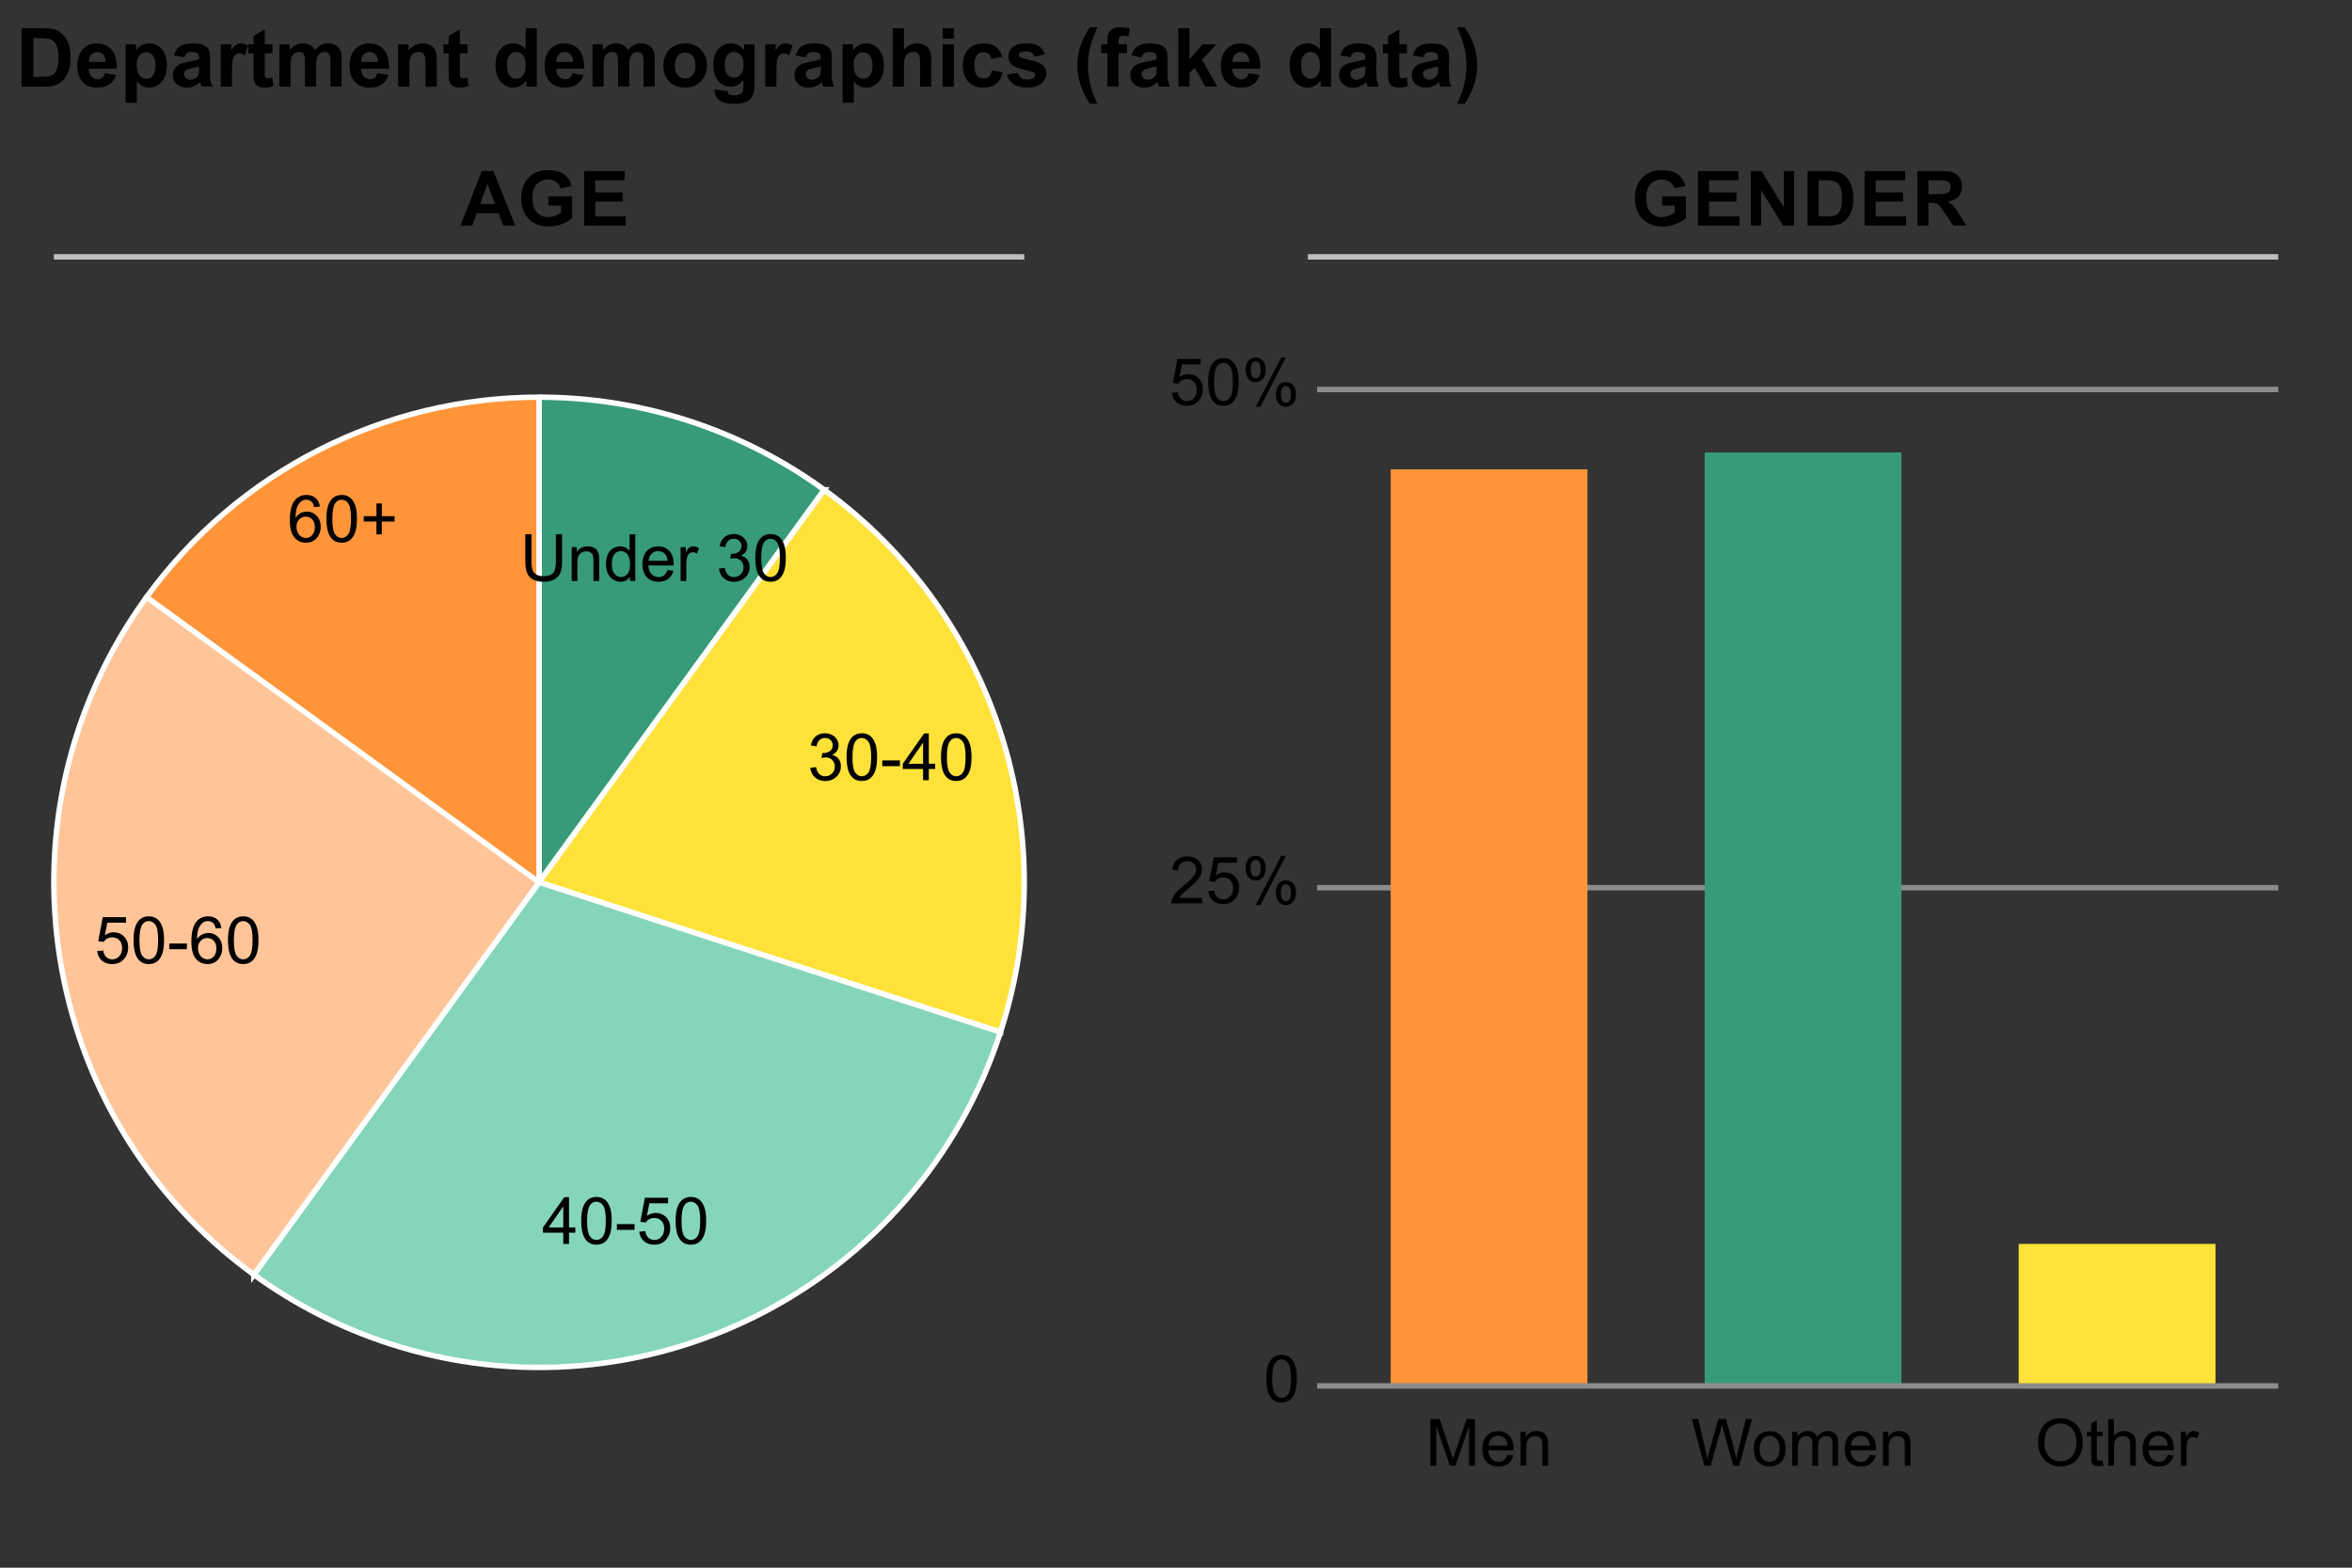 <?xml version="1.0" encoding="UTF-8"?>
<svg xmlns="http://www.w3.org/2000/svg" id="Layer_1" data-name="Layer 1" viewBox="0 0 432 288">
  <rect x="0" y="0" width="432" height="288" fill="#333333" stroke="none"/>
  <g>
    <path d="M3.958,5.188h3.962c.894,0,1.575.068,2.043.205.63.185,1.169.516,1.619.989s.791,1.054,1.025,1.739c.234.686.352,1.532.352,2.538,0,.884-.11,1.645-.33,2.285-.269.781-.652,1.413-1.15,1.897-.376.366-.884.652-1.523.857-.478.151-1.118.227-1.919.227H3.958V5.188ZM6.127,7.004v7.112h1.619c.606,0,1.042-.034,1.311-.102.352-.088.643-.237.875-.447s.421-.555.568-1.036c.146-.48.22-1.137.22-1.967s-.073-1.467-.22-1.911-.352-.791-.615-1.04-.598-.418-1.003-.506c-.303-.068-.896-.102-1.78-.102h-.974Z"></path>
    <path d="M19.288,13.449l2.051.345c-.264.752-.68,1.324-1.249,1.717-.569.394-1.28.59-2.135.59-1.353,0-2.353-.441-3.003-1.325-.513-.708-.769-1.602-.769-2.681,0-1.289.337-2.299,1.011-3.029.674-.73,1.526-1.095,2.556-1.095,1.157,0,2.07.383,2.739,1.147.669.765.989,1.935.96,3.512h-5.156c.015.61.181,1.086.498,1.425.317.34.713.509,1.187.509.322,0,.593-.088.813-.264s.386-.459.498-.85ZM19.405,11.369c-.015-.596-.169-1.048-.461-1.358-.293-.31-.649-.465-1.069-.465-.449,0-.82.163-1.113.49s-.437.771-.432,1.333h3.076Z"></path>
    <path d="M23.067,8.146h1.919v1.143c.249-.391.586-.708,1.011-.952s.896-.366,1.414-.366c.903,0,1.67.354,2.3,1.062s.945,1.694.945,2.959c0,1.299-.317,2.309-.952,3.028-.635.721-1.404,1.08-2.307,1.08-.43,0-.819-.085-1.168-.256-.35-.171-.717-.464-1.103-.879v3.918h-2.058v-10.737ZM25.104,11.904c0,.874.173,1.52.52,1.937.347.418.769.627,1.267.627.478,0,.876-.191,1.194-.575.317-.383.476-1.012.476-1.886,0-.815-.164-1.421-.491-1.816s-.732-.594-1.216-.594c-.503,0-.92.194-1.252.582-.332.389-.498.964-.498,1.726Z"></path>
    <path d="M33.827,10.52l-1.868-.337c.21-.752.571-1.309,1.084-1.67s1.274-.542,2.285-.542c.918,0,1.602.109,2.051.326.449.218.766.493.948.827.184.335.275.949.275,1.843l-.022,2.402c0,.684.033,1.188.099,1.512.066.325.19.673.37,1.044h-2.036c-.054-.137-.12-.339-.198-.607-.034-.122-.059-.203-.073-.242-.352.342-.728.599-1.128.769s-.828.256-1.282.256c-.801,0-1.432-.217-1.894-.651-.461-.435-.692-.984-.692-1.648,0-.44.105-.831.315-1.176.21-.344.504-.607.883-.791.378-.183.924-.343,1.637-.479.962-.181,1.628-.349,2-.505v-.205c0-.396-.098-.678-.293-.847-.195-.168-.564-.252-1.106-.252-.366,0-.652.072-.857.216-.205.144-.371.397-.498.758ZM36.581,12.19c-.264.088-.681.193-1.252.315s-.945.241-1.121.358c-.269.19-.403.433-.403.726,0,.288.107.537.322.747s.488.315.82.315c.371,0,.725-.122,1.062-.366.249-.185.413-.412.491-.681.054-.176.081-.511.081-1.004v-.41Z"></path>
    <path d="M42.601,15.925h-2.058v-7.778h1.912v1.106c.327-.522.621-.867.883-1.033.261-.166.558-.249.89-.249.469,0,.92.13,1.355.389l-.637,1.794c-.347-.225-.669-.337-.967-.337-.288,0-.532.08-.732.238-.2.159-.358.445-.473.86s-.172,1.284-.172,2.607v2.402Z"></path>
    <path d="M50.035,8.146v1.641h-1.406v3.135c0,.635.013,1.005.04,1.109.027.105.088.192.184.261.095.068.211.102.348.102.19,0,.466-.066.828-.198l.176,1.597c-.478.205-1.02.308-1.626.308-.371,0-.706-.062-1.003-.186-.298-.125-.517-.286-.655-.483-.14-.198-.236-.465-.29-.802-.044-.239-.066-.723-.066-1.45v-3.392h-.945v-1.641h.945v-1.545l2.065-1.201v2.746h1.406Z"></path>
    <path d="M51.31,8.146h1.897v1.062c.679-.825,1.487-1.238,2.424-1.238.498,0,.93.102,1.296.308s.666.516.901.931c.342-.415.71-.726,1.106-.931s.818-.308,1.267-.308c.571,0,1.055.116,1.45.348.396.232.691.573.886,1.022.142.332.212.869.212,1.611v4.973h-2.058v-4.445c0-.771-.071-1.27-.212-1.494-.19-.293-.483-.44-.879-.44-.288,0-.559.088-.813.264s-.437.434-.549.772c-.112.34-.169.875-.169,1.607v3.735h-2.058v-4.263c0-.757-.037-1.245-.11-1.465s-.187-.383-.34-.49c-.154-.107-.363-.161-.626-.161-.317,0-.603.085-.857.256s-.435.418-.546.74c-.109.322-.165.856-.165,1.603v3.779h-2.058v-7.778Z"></path>
    <path d="M69.305,13.449l2.051.345c-.264.752-.68,1.324-1.249,1.717-.569.394-1.28.59-2.135.59-1.353,0-2.353-.441-3.003-1.325-.513-.708-.769-1.602-.769-2.681,0-1.289.337-2.299,1.011-3.029.674-.73,1.526-1.095,2.556-1.095,1.157,0,2.07.383,2.739,1.147.669.765.989,1.935.96,3.512h-5.156c.015.61.181,1.086.498,1.425.317.34.713.509,1.187.509.322,0,.593-.088.813-.264s.386-.459.498-.85ZM69.422,11.369c-.015-.596-.169-1.048-.461-1.358-.293-.31-.649-.465-1.069-.465-.449,0-.82.163-1.113.49s-.437.771-.432,1.333h3.076Z"></path>
    <path d="M80.218,15.925h-2.058v-3.97c0-.84-.044-1.383-.132-1.63-.088-.246-.231-.438-.429-.574-.197-.137-.435-.205-.714-.205-.356,0-.676.098-.96.293s-.477.454-.583.776-.157.918-.157,1.787v3.522h-2.058v-7.778h1.912v1.143c.679-.879,1.533-1.318,2.563-1.318.454,0,.869.082,1.245.245.376.164.66.373.854.627.192.254.327.542.402.864s.114.783.114,1.384v4.834Z"></path>
    <path d="M85.873,8.146v1.641h-1.406v3.135c0,.635.013,1.005.04,1.109.027.105.088.192.184.261.095.068.211.102.348.102.19,0,.466-.066.828-.198l.176,1.597c-.478.205-1.02.308-1.626.308-.371,0-.706-.062-1.003-.186-.298-.125-.517-.286-.655-.483-.14-.198-.236-.465-.29-.802-.044-.239-.066-.723-.066-1.45v-3.392h-.945v-1.641h.945v-1.545l2.065-1.201v2.746h1.406Z"></path>
    <path d="M98.602,15.925h-1.912v-1.143c-.317.444-.692.775-1.124.992-.433.218-.868.326-1.308.326-.894,0-1.659-.359-2.296-1.08-.638-.72-.956-1.725-.956-3.014,0-1.318.31-2.32.93-3.007.62-.685,1.404-1.029,2.351-1.029.869,0,1.621.361,2.256,1.084v-3.867h2.058v10.737ZM93.109,11.867c0,.83.115,1.431.344,1.802.332.537.796.806,1.392.806.474,0,.876-.201,1.208-.605.332-.402.498-1.004.498-1.805,0-.894-.161-1.537-.483-1.931-.322-.393-.735-.589-1.238-.589-.488,0-.897.193-1.227.582-.33.388-.495.968-.495,1.739Z"></path>
    <path d="M105.135,13.449l2.051.345c-.264.752-.68,1.324-1.249,1.717-.569.394-1.28.59-2.135.59-1.353,0-2.353-.441-3.003-1.325-.513-.708-.769-1.602-.769-2.681,0-1.289.337-2.299,1.011-3.029.674-.73,1.526-1.095,2.556-1.095,1.157,0,2.07.383,2.739,1.147.669.765.989,1.935.96,3.512h-5.156c.015.61.181,1.086.498,1.425.317.34.713.509,1.187.509.322,0,.593-.088.813-.264s.386-.459.498-.85ZM105.252,11.369c-.015-.596-.169-1.048-.461-1.358-.293-.31-.649-.465-1.069-.465-.449,0-.82.163-1.113.49s-.437.771-.432,1.333h3.076Z"></path>
    <path d="M108.819,8.146h1.897v1.062c.679-.825,1.487-1.238,2.424-1.238.498,0,.93.102,1.296.308s.666.516.901.931c.342-.415.71-.726,1.106-.931s.818-.308,1.267-.308c.571,0,1.055.116,1.45.348.396.232.691.573.886,1.022.142.332.212.869.212,1.611v4.973h-2.058v-4.445c0-.771-.071-1.27-.212-1.494-.19-.293-.483-.44-.879-.44-.288,0-.559.088-.813.264s-.437.434-.549.772c-.112.34-.169.875-.169,1.607v3.735h-2.058v-4.263c0-.757-.037-1.245-.11-1.465s-.187-.383-.34-.49c-.154-.107-.363-.161-.626-.161-.317,0-.603.085-.857.256s-.435.418-.546.74c-.109.322-.165.856-.165,1.603v3.779h-2.058v-7.778Z"></path>
    <path d="M121.835,11.926c0-.684.169-1.345.505-1.984s.814-1.128,1.432-1.465c.617-.337,1.307-.506,2.069-.506,1.177,0,2.141.383,2.893,1.147.752.765,1.128,1.73,1.128,2.897,0,1.177-.38,2.152-1.139,2.926-.76.774-1.715,1.161-2.868,1.161-.713,0-1.393-.161-2.04-.483-.647-.322-1.139-.795-1.476-1.417-.337-.623-.505-1.381-.505-2.274ZM123.944,12.036c0,.771.183,1.362.549,1.772s.818.615,1.355.615.987-.205,1.352-.615c.363-.41.545-1.006.545-1.787,0-.762-.182-1.348-.545-1.758-.364-.41-.815-.615-1.352-.615s-.989.205-1.355.615-.549,1.001-.549,1.772Z"></path>
    <path d="M131.283,16.438l2.351.286c.039.273.129.461.271.564.195.146.503.22.923.22.537,0,.94-.08,1.208-.241.181-.107.317-.281.41-.52.064-.171.095-.485.095-.944v-1.136c-.615.84-1.392,1.26-2.329,1.26-1.045,0-1.873-.441-2.483-1.325-.478-.698-.718-1.567-.718-2.607,0-1.304.314-2.3.941-2.988.627-.689,1.407-1.033,2.34-1.033.962,0,1.755.423,2.38,1.268v-1.092h1.926v6.981c0,.918-.076,1.603-.227,2.058s-.364.81-.637,1.069-.639.462-1.095.608c-.457.146-1.034.22-1.732.22-1.318,0-2.253-.227-2.805-.678-.552-.452-.828-1.024-.828-1.718,0-.068.002-.151.007-.249ZM133.121,11.875c0,.825.16,1.43.479,1.812.32.384.714.575,1.183.575.503,0,.928-.196,1.274-.59.347-.393.52-.976.52-1.747,0-.806-.166-1.403-.498-1.794s-.752-.586-1.26-.586c-.493,0-.9.191-1.22.574-.32.384-.479.969-.479,1.755Z"></path>
    <path d="M142.606,15.925h-2.058v-7.778h1.912v1.106c.327-.522.621-.867.883-1.033.261-.166.558-.249.89-.249.469,0,.92.13,1.355.389l-.637,1.794c-.347-.225-.669-.337-.967-.337-.288,0-.532.08-.732.238-.2.159-.358.445-.473.86s-.172,1.284-.172,2.607v2.402Z"></path>
    <path d="M148.011,10.52l-1.868-.337c.21-.752.571-1.309,1.084-1.67s1.274-.542,2.285-.542c.918,0,1.602.109,2.051.326.449.218.766.493.948.827.184.335.275.949.275,1.843l-.022,2.402c0,.684.033,1.188.099,1.512.066.325.19.673.37,1.044h-2.036c-.054-.137-.12-.339-.198-.607-.034-.122-.059-.203-.073-.242-.352.342-.728.599-1.128.769s-.828.256-1.282.256c-.801,0-1.432-.217-1.894-.651-.461-.435-.692-.984-.692-1.648,0-.44.105-.831.315-1.176.21-.344.504-.607.883-.791.378-.183.924-.343,1.637-.479.962-.181,1.628-.349,2-.505v-.205c0-.396-.098-.678-.293-.847-.195-.168-.564-.252-1.106-.252-.366,0-.652.072-.857.216-.205.144-.371.397-.498.758ZM150.765,12.19c-.264.088-.681.193-1.252.315s-.945.241-1.121.358c-.269.19-.403.433-.403.726,0,.288.107.537.322.747s.488.315.82.315c.371,0,.725-.122,1.062-.366.249-.185.413-.412.491-.681.054-.176.081-.511.081-1.004v-.41Z"></path>
    <path d="M154.757,8.146h1.919v1.143c.249-.391.586-.708,1.011-.952s.896-.366,1.414-.366c.903,0,1.67.354,2.3,1.062s.945,1.694.945,2.959c0,1.299-.317,2.309-.952,3.028-.635.721-1.404,1.08-2.307,1.08-.43,0-.819-.085-1.168-.256-.35-.171-.717-.464-1.103-.879v3.918h-2.058v-10.737ZM156.793,11.904c0,.874.173,1.52.52,1.937.347.418.769.627,1.267.627.478,0,.876-.191,1.194-.575.317-.383.476-1.012.476-1.886,0-.815-.164-1.421-.491-1.816s-.732-.594-1.216-.594c-.503,0-.92.194-1.252.582-.332.389-.498.964-.498,1.726Z"></path>
    <path d="M166.029,5.188v3.948c.664-.776,1.458-1.165,2.38-1.165.474,0,.901.088,1.282.264s.667.4.861.674c.192.273.324.576.396.908.07.332.106.848.106,1.546v4.562h-2.058v-4.108c0-.815-.039-1.333-.117-1.553s-.216-.395-.414-.524c-.197-.129-.445-.193-.743-.193-.342,0-.647.083-.915.249s-.465.416-.589.75c-.125.335-.187.829-.187,1.483v3.897h-2.058V5.188h2.058Z"></path>
    <path d="M173.141,7.092v-1.904h2.058v1.904h-2.058ZM173.141,15.925v-7.778h2.058v7.778h-2.058Z"></path>
    <path d="M184.09,10.446l-2.029.366c-.068-.405-.224-.71-.465-.915-.242-.205-.556-.308-.941-.308-.513,0-.922.177-1.227.53-.306.354-.458.946-.458,1.776,0,.923.155,1.575.465,1.956s.727.571,1.249.571c.391,0,.71-.111.96-.334.249-.222.425-.604.527-1.145l2.022.344c-.21.928-.613,1.629-1.208,2.103s-1.394.71-2.395.71c-1.138,0-2.045-.358-2.721-1.076s-1.014-1.712-1.014-2.981c0-1.284.339-2.283,1.018-2.999.679-.715,1.597-1.073,2.754-1.073.947,0,1.7.204,2.26.611.559.408.96,1.029,1.205,1.864Z"></path>
    <path d="M184.925,13.706l2.065-.315c.088.4.266.705.535.912.269.208.644.311,1.128.311.532,0,.933-.098,1.201-.293.181-.137.271-.32.271-.55,0-.156-.049-.285-.146-.388-.102-.098-.332-.189-.689-.272-1.66-.366-2.712-.7-3.157-1.003-.615-.42-.923-1.004-.923-1.751,0-.674.266-1.24.798-1.699s1.357-.689,2.476-.689c1.065,0,1.855.174,2.373.52s.874.859,1.069,1.538l-1.941.358c-.083-.303-.241-.534-.472-.695-.232-.161-.563-.242-.993-.242-.542,0-.93.076-1.165.228-.156.107-.234.246-.234.417,0,.146.068.272.205.374.185.137.826.329,1.923.578,1.096.249,1.861.555,2.296.916.43.366.644.876.644,1.53,0,.713-.298,1.326-.894,1.839s-1.477.769-2.644.769c-1.06,0-1.898-.215-2.516-.644s-1.022-1.013-1.212-1.75Z"></path>
    <path d="M201.573,19.082h-1.414c-.747-1.128-1.316-2.3-1.706-3.516s-.586-2.393-.586-3.53c0-1.411.242-2.747.725-4.007.42-1.094.952-2.102,1.597-3.024h1.406c-.669,1.48-1.129,2.738-1.381,3.775-.252,1.038-.377,2.138-.377,3.3,0,.801.074,1.621.224,2.461.148.84.352,1.638.611,2.394.171.498.471,1.214.901,2.147Z"></path>
    <path d="M202.254,8.146h1.143v-.586c0-.654.069-1.143.209-1.465.139-.322.396-.584.769-.787.374-.202.846-.304,1.417-.304.586,0,1.16.088,1.721.264l-.278,1.435c-.327-.078-.642-.117-.945-.117-.298,0-.512.069-.641.208-.129.14-.194.407-.194.803v.549h1.538v1.619h-1.538v6.159h-2.058v-6.159h-1.143v-1.619Z"></path>
    <path d="M209.689,10.52l-1.868-.337c.21-.752.571-1.309,1.084-1.67s1.274-.542,2.285-.542c.918,0,1.602.109,2.051.326.449.218.766.493.948.827.184.335.275.949.275,1.843l-.022,2.402c0,.684.033,1.188.099,1.512.066.325.19.673.37,1.044h-2.036c-.054-.137-.12-.339-.197-.607-.035-.122-.059-.203-.074-.242-.352.342-.728.599-1.127.769-.401.171-.828.256-1.282.256-.801,0-1.432-.217-1.894-.651-.461-.435-.692-.984-.692-1.648,0-.44.105-.831.315-1.176.21-.344.504-.607.883-.791.378-.183.924-.343,1.637-.479.962-.181,1.628-.349,2-.505v-.205c0-.396-.099-.678-.293-.847-.196-.168-.565-.252-1.106-.252-.366,0-.651.072-.856.216-.206.144-.372.397-.498.758ZM212.443,12.19c-.264.088-.682.193-1.253.315s-.944.241-1.12.358c-.269.19-.403.433-.403.726,0,.288.107.537.322.747s.488.315.82.315c.371,0,.726-.122,1.062-.366.25-.185.413-.412.491-.681.054-.176.081-.511.081-1.004v-.41Z"></path>
    <path d="M216.419,15.925V5.188h2.058v5.698l2.409-2.739h2.535l-2.659,2.842,2.849,4.936h-2.219l-1.955-3.493-.96,1.003v2.49h-2.058Z"></path>
    <path d="M229.339,13.449l2.051.345c-.264.752-.68,1.324-1.249,1.717-.568.394-1.28.59-2.135.59-1.353,0-2.353-.441-3.003-1.325-.513-.708-.769-1.602-.769-2.681,0-1.289.336-2.299,1.01-3.029.674-.73,1.526-1.095,2.557-1.095,1.157,0,2.07.383,2.739,1.147.669.765.989,1.935.96,3.512h-5.156c.014.61.18,1.086.498,1.425.316.34.712.509,1.185.509.322,0,.594-.088.814-.264s.386-.459.498-.85ZM229.457,11.369c-.015-.596-.169-1.048-.462-1.358-.293-.31-.649-.465-1.068-.465-.45,0-.82.163-1.113.49s-.438.771-.433,1.333h3.076Z"></path>
    <path d="M244.479,15.925h-1.912v-1.143c-.317.444-.692.775-1.124.992-.433.218-.868.326-1.308.326-.894,0-1.659-.359-2.296-1.08-.638-.72-.956-1.725-.956-3.014,0-1.318.31-2.32.93-3.007.62-.685,1.404-1.029,2.352-1.029.869,0,1.621.361,2.256,1.084v-3.867h2.059v10.737ZM238.985,11.867c0,.83.115,1.431.345,1.802.332.537.796.806,1.392.806.474,0,.876-.201,1.209-.605.331-.402.498-1.004.498-1.805,0-.894-.162-1.537-.484-1.931-.322-.393-.734-.589-1.237-.589-.488,0-.897.193-1.227.582-.33.388-.495.968-.495,1.739Z"></path>
    <path d="M248.046,10.52l-1.868-.337c.21-.752.571-1.309,1.084-1.67s1.274-.542,2.285-.542c.918,0,1.602.109,2.051.326.449.218.766.493.948.827.184.335.275.949.275,1.843l-.022,2.402c0,.684.033,1.188.099,1.512.066.325.19.673.37,1.044h-2.036c-.054-.137-.12-.339-.197-.607-.035-.122-.059-.203-.074-.242-.352.342-.728.599-1.127.769-.401.171-.828.256-1.282.256-.801,0-1.432-.217-1.894-.651-.461-.435-.691-.984-.691-1.648,0-.44.104-.831.315-1.176.21-.344.504-.607.883-.791.378-.183.924-.343,1.637-.479.962-.181,1.628-.349,2-.505v-.205c0-.396-.099-.678-.293-.847-.196-.168-.565-.252-1.106-.252-.366,0-.651.072-.856.216-.205.144-.372.397-.498.758ZM250.8,12.19c-.264.088-.682.193-1.253.315s-.944.241-1.12.358c-.27.19-.403.433-.403.726,0,.288.107.537.322.747s.488.315.82.315c.371,0,.726-.122,1.062-.366.25-.185.413-.412.491-.681.054-.176.081-.511.081-1.004v-.41Z"></path>
    <path d="M258.416,8.146v1.641h-1.406v3.135c0,.635.014,1.005.04,1.109.027.105.088.192.184.261.095.068.211.102.348.102.19,0,.466-.066.828-.198l.176,1.597c-.479.205-1.022.308-1.627.308-.371,0-.705-.062-1.003-.186-.298-.125-.517-.286-.655-.483-.14-.198-.236-.465-.289-.802-.045-.239-.066-.723-.066-1.45v-3.392h-.945v-1.641h.945v-1.545l2.065-1.201v2.746h1.406Z"></path>
    <path d="M261.383,10.52l-1.868-.337c.21-.752.571-1.309,1.084-1.67s1.274-.542,2.285-.542c.918,0,1.602.109,2.051.326.449.218.766.493.948.827.184.335.275.949.275,1.843l-.022,2.402c0,.684.033,1.188.099,1.512.066.325.19.673.37,1.044h-2.036c-.054-.137-.12-.339-.197-.607-.035-.122-.059-.203-.074-.242-.352.342-.728.599-1.127.769-.401.171-.828.256-1.282.256-.801,0-1.432-.217-1.894-.651-.461-.435-.691-.984-.691-1.648,0-.44.104-.831.315-1.176.21-.344.504-.607.883-.791.378-.183.924-.343,1.637-.479.962-.181,1.628-.349,2-.505v-.205c0-.396-.099-.678-.293-.847-.196-.168-.565-.252-1.106-.252-.366,0-.651.072-.856.216-.205.144-.372.397-.498.758ZM264.137,12.19c-.264.088-.682.193-1.253.315s-.944.241-1.12.358c-.27.19-.403.433-.403.726,0,.288.107.537.322.747s.488.315.82.315c.371,0,.726-.122,1.062-.366.25-.185.413-.412.491-.681.054-.176.081-.511.081-1.004v-.41Z"></path>
    <path d="M267.617,19.082c.404-.869.69-1.536.856-2s.319-.998.462-1.603c.141-.606.246-1.181.315-1.726.068-.544.102-1.102.102-1.673,0-1.162-.124-2.262-.374-3.3-.248-1.037-.708-2.296-1.377-3.775h1.399c.737,1.05,1.31,2.163,1.718,3.34.407,1.177.611,2.37.611,3.581,0,1.02-.161,2.114-.483,3.281-.366,1.309-.97,2.601-1.81,3.875h-1.42Z"></path>
  </g>
  <path d="M99.011,72.964c18.819,0,37.154,5.958,52.379,17.019l-52.379,72.093v-89.112h0Z" fill="#379b7a" fill-rule="evenodd" stroke="#fff" stroke-miterlimit="10"></path>
  <path d="M151.39,89.983c31.233,22.692,44.302,62.914,32.372,99.63l-84.751-27.537,52.379-72.093h0Z" fill="#ffe239" fill-rule="evenodd" stroke="#fff" stroke-miterlimit="10"></path>
  <path d="M183.762,189.613c-15.208,46.807-65.481,72.422-112.288,57.213-8.893-2.889-17.276-7.161-24.842-12.657l52.379-72.093,84.751,27.537h0Z" fill="#85d6b9" fill-rule="evenodd" stroke="#fff" stroke-miterlimit="10"></path>
  <path d="M46.632,234.169C6.816,205.241-2.01,149.513,26.918,109.698l72.093,52.379-52.379,72.093h0Z" fill="#ffc599" fill-rule="evenodd" stroke="#fff" stroke-miterlimit="10"></path>
  <path d="M26.918,109.698c16.767-23.078,43.568-36.733,72.093-36.733v89.112S26.918,109.698,26.918,109.698h0Z" fill="#ff9438" fill-rule="evenodd" stroke="#fff" stroke-miterlimit="10"></path>
  <g>
    <path d="M102.105,98.143h1.137v4.963c0,.863-.098,1.549-.293,2.057s-.548.921-1.058,1.239-1.179.477-2.007.477c-.805,0-1.463-.139-1.975-.416s-.877-.679-1.096-1.204-.328-1.243-.328-2.153v-4.963h1.137v4.957c0,.746.069,1.296.208,1.649s.377.626.715.817.751.287,1.239.287c.836,0,1.432-.19,1.787-.568s.533-1.107.533-2.186v-4.957Z"></path>
    <path d="M104.999,106.732v-6.223h.949v.885c.457-.684,1.117-1.025,1.98-1.025.375,0,.72.067,1.034.202s.55.311.706.53.266.478.328.779c.039.195.059.537.059,1.025v3.826h-1.055v-3.785c0-.43-.041-.751-.123-.964s-.228-.383-.436-.51-.454-.19-.735-.19c-.449,0-.837.143-1.163.428s-.489.826-.489,1.623v3.398h-1.055Z"></path>
    <path d="M115.71,106.732v-.785c-.395.617-.975.926-1.74.926-.496,0-.952-.137-1.368-.41s-.738-.655-.967-1.145-.343-1.054-.343-1.69c0-.621.103-1.185.31-1.69s.518-.894.932-1.163.877-.404,1.389-.404c.375,0,.709.079,1.002.237s.531.364.715.618v-3.082h1.049v8.59h-.979ZM112.376,103.627c0,.797.168,1.393.504,1.787s.732.592,1.19.592c.461,0,.853-.189,1.175-.565s.483-.952.483-1.726c0-.852-.164-1.477-.492-1.875s-.732-.598-1.213-.598c-.469,0-.86.191-1.175.574s-.472.986-.472,1.81Z"></path>
    <path d="M122.606,104.728l1.09.135c-.172.637-.49,1.131-.955,1.482s-1.059.527-1.781.527c-.91,0-1.632-.28-2.165-.841s-.8-1.347-.8-2.358c0-1.047.27-1.859.809-2.438s1.238-.867,2.098-.867c.832,0,1.512.283,2.039.85s.791,1.363.791,2.391c0,.062-.002.156-.006.281h-4.641c.039.684.232,1.207.58,1.57s.781.545,1.301.545c.387,0,.717-.102.99-.305s.49-.527.65-.973ZM119.144,103.023h3.475c-.047-.523-.18-.916-.398-1.178-.336-.406-.771-.609-1.307-.609-.484,0-.892.162-1.222.486s-.513.758-.548,1.301Z"></path>
    <path d="M125.009,106.732v-6.223h.949v.943c.242-.441.466-.732.671-.873s.431-.211.677-.211c.355,0,.717.113,1.084.34l-.363.979c-.258-.152-.516-.229-.773-.229-.231,0-.438.069-.621.208s-.315.331-.393.577c-.117.375-.176.785-.176,1.23v3.258h-1.055Z"></path>
    <path d="M132.064,104.465l1.055-.141c.121.598.327,1.028.618,1.292s.645.396,1.063.396c.496,0,.915-.172,1.257-.516s.513-.769.513-1.277c0-.484-.158-.884-.475-1.198s-.719-.472-1.207-.472c-.199,0-.447.039-.744.117l.117-.926c.07.008.127.012.17.012.449,0,.854-.117,1.213-.352s.539-.596.539-1.084c0-.387-.131-.707-.393-.961s-.6-.381-1.014-.381c-.41,0-.752.129-1.025.387s-.449.644-.527,1.16l-1.055-.188c.129-.707.422-1.255.879-1.644s1.025-.583,1.705-.583c.469,0,.9.101,1.295.302s.696.476.905.823.314.717.314,1.107c0,.371-.1.709-.299,1.014s-.494.547-.885.727c.508.117.902.36,1.184.73s.422.831.422,1.386c0,.75-.273,1.386-.82,1.907s-1.238.782-2.074.782c-.754,0-1.38-.225-1.878-.674s-.782-1.031-.853-1.746Z"></path>
    <path d="M138.731,102.496c0-1.016.104-1.833.314-2.452s.519-1.097.932-1.433.931-.504,1.556-.504c.461,0,.865.093,1.213.278s.635.453.861.803.404.775.533,1.277.193,1.179.193,2.03c0,1.008-.103,1.821-.31,2.44s-.517,1.098-.929,1.435-.933.507-1.562.507c-.828,0-1.478-.297-1.951-.891-.566-.715-.85-1.879-.85-3.492ZM139.815,102.496c0,1.41.165,2.349.495,2.815s.737.7,1.222.7.892-.234,1.222-.703.495-1.406.495-2.812c0-1.414-.165-2.353-.495-2.818s-.741-.697-1.233-.697c-.484,0-.871.205-1.16.615-.363.523-.545,1.49-.545,2.9Z"></path>
  </g>
  <g>
    <path d="M148.826,141.064l1.055-.141c.121.598.327,1.028.618,1.292s.645.396,1.063.396c.496,0,.915-.172,1.257-.516s.513-.769.513-1.277c0-.484-.158-.884-.475-1.198s-.719-.472-1.207-.472c-.199,0-.447.039-.744.117l.117-.926c.07.008.127.012.17.012.449,0,.854-.117,1.213-.352s.539-.596.539-1.084c0-.387-.131-.707-.393-.961s-.6-.381-1.014-.381c-.41,0-.752.129-1.025.387s-.449.644-.527,1.16l-1.055-.188c.129-.707.422-1.255.879-1.644s1.025-.583,1.705-.583c.469,0,.9.101,1.295.302s.696.476.905.823.314.717.314,1.107c0,.371-.1.709-.299,1.014s-.494.547-.885.727c.508.117.902.36,1.184.73s.422.831.422,1.386c0,.75-.273,1.386-.82,1.907s-1.238.782-2.074.782c-.754,0-1.38-.225-1.878-.674s-.782-1.031-.853-1.746Z"></path>
    <path d="M155.494,139.095c0-1.016.104-1.833.314-2.452s.519-1.097.932-1.433.931-.504,1.556-.504c.461,0,.865.093,1.213.278s.635.453.861.803.404.775.533,1.277.193,1.179.193,2.03c0,1.008-.103,1.821-.31,2.44s-.517,1.098-.929,1.435-.933.507-1.562.507c-.828,0-1.478-.297-1.951-.891-.566-.715-.85-1.879-.85-3.492ZM156.578,139.095c0,1.41.165,2.349.495,2.815s.737.7,1.222.7.892-.234,1.222-.703.495-1.406.495-2.812c0-1.414-.165-2.353-.495-2.818s-.741-.697-1.233-.697c-.484,0-.871.205-1.16.615-.363.523-.545,1.49-.545,2.9Z"></path>
    <path d="M162.05,140.753v-1.06h3.24v1.06h-3.24Z"></path>
    <path d="M169.544,143.331v-2.057h-3.727v-.967l3.92-5.566h.861v5.566h1.16v.967h-1.16v2.057h-1.055ZM169.544,140.308v-3.873l-2.689,3.873h2.689Z"></path>
    <path d="M172.837,139.095c0-1.016.104-1.833.314-2.452s.519-1.097.932-1.433.931-.504,1.556-.504c.461,0,.865.093,1.213.278s.635.453.861.803.404.775.533,1.277.193,1.179.193,2.03c0,1.008-.103,1.821-.31,2.44s-.517,1.098-.929,1.435-.933.507-1.562.507c-.828,0-1.478-.297-1.951-.891-.566-.715-.85-1.879-.85-3.492ZM173.921,139.095c0,1.41.165,2.349.495,2.815s.737.7,1.222.7.892-.234,1.222-.703.495-1.406.495-2.812c0-1.414-.165-2.353-.495-2.818s-.741-.697-1.233-.697c-.484,0-.871.205-1.16.615-.363.523-.545,1.49-.545,2.9Z"></path>
  </g>
  <g>
    <path d="M103.457,228.517v-2.057h-3.727v-.967l3.92-5.566h.861v5.566h1.16v.967h-1.16v2.057h-1.055ZM103.457,225.493v-3.873l-2.689,3.873h2.689Z"></path>
    <path d="M106.751,224.28c0-1.016.104-1.833.314-2.452s.519-1.097.932-1.433.931-.504,1.556-.504c.461,0,.865.093,1.213.278s.635.453.861.803.404.775.533,1.277.193,1.179.193,2.03c0,1.008-.103,1.821-.31,2.44s-.517,1.098-.929,1.435-.933.507-1.562.507c-.828,0-1.478-.297-1.951-.891-.566-.715-.85-1.879-.85-3.492ZM107.835,224.28c0,1.41.165,2.349.495,2.815s.737.7,1.222.7.892-.234,1.222-.703.495-1.406.495-2.812c0-1.414-.165-2.353-.495-2.818s-.741-.697-1.233-.697c-.484,0-.871.205-1.16.615-.363.523-.545,1.49-.545,2.9Z"></path>
    <path d="M113.307,225.939v-1.06h3.24v1.06h-3.24Z"></path>
    <path d="M117.42,226.267l1.107-.094c.082.539.273.944.571,1.216s.659.407,1.081.407c.508,0,.938-.191,1.289-.574s.527-.891.527-1.523c0-.602-.169-1.076-.507-1.424s-.78-.521-1.327-.521c-.34,0-.646.077-.92.231s-.488.354-.644.601l-.99-.129.832-4.412h4.271v1.008h-3.428l-.463,2.309c.516-.359,1.057-.539,1.623-.539.75,0,1.383.26,1.898.779s.773,1.188.773,2.004c0,.777-.227,1.449-.68,2.016-.551.695-1.303,1.043-2.256,1.043-.781,0-1.419-.219-1.913-.656s-.776-1.018-.847-1.74Z"></path>
    <path d="M124.094,224.28c0-1.016.104-1.833.314-2.452s.519-1.097.932-1.433.931-.504,1.556-.504c.461,0,.865.093,1.213.278s.635.453.861.803.404.775.533,1.277.193,1.179.193,2.03c0,1.008-.103,1.821-.31,2.44s-.517,1.098-.929,1.435-.933.507-1.562.507c-.828,0-1.478-.297-1.951-.891-.566-.715-.85-1.879-.85-3.492ZM125.178,224.28c0,1.41.165,2.349.495,2.815s.737.7,1.222.7.892-.234,1.222-.703.495-1.406.495-2.812c0-1.414-.165-2.353-.495-2.818s-.741-.697-1.233-.697c-.484,0-.871.205-1.16.615-.363.523-.545,1.49-.545,2.9Z"></path>
  </g>
  <g>
    <path d="M17.855,174.715l1.107-.094c.082.539.273.944.571,1.216s.659.407,1.081.407c.508,0,.938-.191,1.289-.574s.527-.891.527-1.523c0-.602-.169-1.076-.507-1.424s-.78-.521-1.327-.521c-.34,0-.646.077-.92.231s-.488.354-.644.601l-.99-.129.832-4.412h4.271v1.008h-3.428l-.463,2.309c.516-.359,1.057-.539,1.623-.539.75,0,1.383.26,1.898.779s.773,1.188.773,2.004c0,.777-.227,1.449-.68,2.016-.551.695-1.303,1.043-2.256,1.043-.781,0-1.419-.219-1.913-.656s-.776-1.018-.847-1.74Z"></path>
    <path d="M24.528,172.728c0-1.016.104-1.833.314-2.452s.519-1.097.932-1.433.931-.504,1.556-.504c.461,0,.865.093,1.213.278s.635.453.861.803.404.775.533,1.277.193,1.179.193,2.03c0,1.008-.103,1.821-.31,2.44s-.517,1.098-.929,1.435-.933.507-1.562.507c-.828,0-1.478-.297-1.951-.891-.566-.715-.85-1.879-.85-3.492ZM25.612,172.728c0,1.41.165,2.349.495,2.815s.737.7,1.222.7.892-.234,1.222-.703.495-1.406.495-2.812c0-1.414-.165-2.353-.495-2.818s-.741-.697-1.233-.697c-.484,0-.871.205-1.16.615-.363.523-.545,1.49-.545,2.9Z"></path>
    <path d="M31.085,174.387v-1.06h3.24v1.06h-3.24Z"></path>
    <path d="M40.671,170.478l-1.049.082c-.094-.414-.227-.715-.398-.902-.285-.301-.637-.451-1.055-.451-.336,0-.631.094-.885.281-.332.242-.594.596-.785,1.06s-.291,1.127-.299,1.986c.254-.387.565-.674.932-.861s.752-.281,1.154-.281c.703,0,1.302.259,1.796.776s.741,1.187.741,2.007c0,.539-.116,1.04-.349,1.503s-.552.817-.958,1.063-.867.369-1.383.369c-.879,0-1.596-.323-2.15-.97s-.832-1.712-.832-3.196c0-1.66.307-2.867.92-3.621.535-.656,1.256-.984,2.162-.984.676,0,1.23.19,1.661.568s.69.902.776,1.57ZM36.364,174.182c0,.363.077.711.231,1.043s.37.585.647.759.568.261.873.261c.445,0,.828-.18,1.148-.539s.48-.848.48-1.465c0-.594-.158-1.062-.475-1.403s-.715-.513-1.195-.513c-.477,0-.881.171-1.213.513s-.498.79-.498,1.345Z"></path>
    <path d="M41.872,172.728c0-1.016.104-1.833.314-2.452s.519-1.097.932-1.433.931-.504,1.556-.504c.461,0,.865.093,1.213.278s.635.453.861.803.404.775.533,1.277.193,1.179.193,2.03c0,1.008-.103,1.821-.31,2.44s-.517,1.098-.929,1.435-.933.507-1.562.507c-.828,0-1.478-.297-1.951-.891-.566-.715-.85-1.879-.85-3.492ZM42.956,172.728c0,1.41.165,2.349.495,2.815s.737.7,1.222.7.892-.234,1.222-.703.495-1.406.495-2.812c0-1.414-.165-2.353-.495-2.818s-.741-.697-1.233-.697c-.484,0-.871.205-1.16.615-.363.523-.545,1.49-.545,2.9Z"></path>
  </g>
  <g>
    <path d="M58.757,93.069l-1.049.082c-.094-.414-.227-.715-.398-.902-.285-.301-.637-.451-1.055-.451-.336,0-.631.094-.885.281-.332.242-.594.596-.785,1.06s-.291,1.127-.299,1.986c.254-.387.565-.674.932-.861s.752-.281,1.154-.281c.703,0,1.302.259,1.796.776s.741,1.187.741,2.007c0,.539-.116,1.04-.349,1.503s-.552.817-.958,1.063-.867.369-1.383.369c-.879,0-1.596-.323-2.15-.97s-.832-1.712-.832-3.196c0-1.66.307-2.867.92-3.621.535-.656,1.256-.984,2.162-.984.676,0,1.23.19,1.661.568s.69.902.776,1.57ZM54.451,96.772c0,.363.077.711.231,1.043s.37.585.647.759.568.261.873.261c.445,0,.828-.18,1.148-.539s.48-.848.48-1.465c0-.594-.158-1.062-.475-1.403s-.715-.513-1.195-.513c-.477,0-.881.171-1.213.513s-.498.79-.498,1.345Z"></path>
    <path d="M59.959,95.319c0-1.016.104-1.833.314-2.452s.519-1.097.932-1.433.931-.504,1.556-.504c.461,0,.865.093,1.213.278s.635.453.861.803.404.775.533,1.277.193,1.179.193,2.03c0,1.008-.103,1.821-.31,2.44s-.517,1.098-.929,1.435-.933.507-1.562.507c-.828,0-1.478-.297-1.951-.891-.566-.715-.85-1.879-.85-3.492ZM61.042,95.319c0,1.41.165,2.349.495,2.815s.737.7,1.222.7.892-.234,1.222-.703.495-1.406.495-2.812c0-1.414-.165-2.353-.495-2.818s-.741-.697-1.233-.697c-.484,0-.871.205-1.16.615-.363.523-.545,1.49-.545,2.9Z"></path>
    <path d="M69.14,98.167v-2.356h-2.338v-.984h2.338v-2.338h.996v2.338h2.338v.984h-2.338v2.356h-.996Z"></path>
  </g>
  <line x1="9.893" y1="47.19" x2="188.129" y2="47.19" fill="none" stroke="#bcbec0" stroke-miterlimit="10"></line>
  <g>
    <path d="M94.642,41.444h-2.201l-.875-2.276h-4.006l-.827,2.276h-2.147l3.903-10.021h2.14l4.013,10.021ZM90.916,37.48l-1.381-3.719-1.353,3.719h2.734Z"></path>
    <path d="M100.728,37.76v-1.688h4.361v3.992c-.424.41-1.038.771-1.842,1.084-.804.311-1.619.468-2.444.468-1.048,0-1.962-.22-2.741-.659-.779-.44-1.365-1.069-1.757-1.887-.392-.818-.588-1.708-.588-2.67,0-1.044.219-1.971.656-2.782s1.078-1.434,1.921-1.866c.643-.333,1.442-.499,2.399-.499,1.244,0,2.216.261,2.916.782.7.522,1.149,1.243,1.35,2.164l-2.01.376c-.141-.492-.407-.881-.796-1.165-.39-.285-.876-.428-1.46-.428-.884,0-1.587.28-2.109.841s-.783,1.393-.783,2.495c0,1.19.264,2.082.793,2.676.529.596,1.221.893,2.078.893.424,0,.849-.083,1.275-.25.426-.166.792-.367,1.097-.605v-1.272h-2.317Z"></path>
    <path d="M107.305,41.444v-10.021h7.431v1.695h-5.407v2.222h5.031v1.688h-5.031v2.728h5.599v1.688h-7.622Z"></path>
  </g>
  <g>
    <line x1="240.221" y1="47.19" x2="418.458" y2="47.19" fill="none" stroke="#bcbec0" stroke-miterlimit="10"></line>
    <g>
      <path d="M305.291,37.76v-1.688h4.361v3.992c-.424.41-1.038.771-1.842,1.084-.804.311-1.619.468-2.444.468-1.048,0-1.962-.22-2.741-.659-.779-.44-1.365-1.069-1.757-1.887-.392-.818-.588-1.708-.588-2.67,0-1.044.219-1.971.656-2.782s1.078-1.434,1.921-1.866c.643-.333,1.442-.499,2.399-.499,1.244,0,2.216.261,2.916.782.7.522,1.149,1.243,1.35,2.164l-2.01.376c-.141-.492-.407-.881-.796-1.165-.39-.285-.876-.428-1.46-.428-.884,0-1.587.28-2.109.841s-.783,1.393-.783,2.495c0,1.19.264,2.082.793,2.676.529.596,1.221.893,2.078.893.424,0,.849-.083,1.275-.25.426-.166.792-.367,1.097-.605v-1.272h-2.317Z"></path>
      <path d="M311.869,41.444v-10.021h7.431v1.695h-5.407v2.222h5.031v1.688h-5.031v2.728h5.599v1.688h-7.622Z"></path>
      <path d="M321.578,41.444v-10.021h1.969l4.102,6.692v-6.692h1.88v10.021h-2.03l-4.04-6.535v6.535h-1.88Z"></path>
      <path d="M332.01,31.423h3.698c.834,0,1.47.064,1.907.191.588.173,1.091.48,1.511.923s.738.983.957,1.624c.219.64.328,1.43.328,2.368,0,.825-.102,1.536-.308,2.133-.251.73-.608,1.319-1.073,1.77-.351.342-.825.608-1.422.8-.447.142-1.044.212-1.791.212h-3.808v-10.021ZM334.034,33.118v6.638h1.511c.565,0,.973-.032,1.224-.096.328-.082.601-.221.817-.417s.393-.519.53-.967c.137-.449.205-1.062.205-1.836s-.068-1.369-.205-1.784-.328-.738-.574-.971-.558-.39-.936-.472c-.283-.064-.836-.096-1.661-.096h-.909Z"></path>
      <path d="M342.478,41.444v-10.021h7.431v1.695h-5.407v2.222h5.031v1.688h-5.031v2.728h5.599v1.688h-7.622Z"></path>
      <path d="M352.172,41.444v-10.021h4.259c1.071,0,1.849.09,2.334.27.485.181.874.501,1.165.961s.438.986.438,1.579c0,.752-.221,1.373-.663,1.862-.442.49-1.103.799-1.982.927.438.255.799.535,1.083.841s.669.848,1.152,1.627l1.224,1.955h-2.42l-1.463-2.181c-.519-.779-.875-1.27-1.066-1.474-.191-.202-.394-.342-.608-.416-.214-.076-.554-.113-1.019-.113h-.41v4.184h-2.023ZM354.196,35.661h1.497c.971,0,1.577-.041,1.818-.123s.431-.224.567-.424.205-.451.205-.752c0-.337-.09-.609-.27-.816-.18-.208-.434-.339-.762-.394-.164-.022-.656-.034-1.477-.034h-1.579v2.543Z"></path>
    </g>
  </g>
  <g>
    <g>
      <path d="M262.721,269.272v-8.59h1.711l2.033,6.082c.188.566.324.99.41,1.272.098-.312.25-.771.457-1.377l2.057-5.977h1.529v8.59h-1.096v-7.189l-2.496,7.189h-1.025l-2.484-7.312v7.312h-1.096Z"></path>
      <path d="M276.877,267.268l1.09.135c-.172.637-.49,1.131-.955,1.482s-1.059.527-1.781.527c-.91,0-1.632-.28-2.165-.841s-.8-1.347-.8-2.358c0-1.047.27-1.859.809-2.438s1.238-.867,2.098-.867c.832,0,1.512.283,2.039.85s.791,1.363.791,2.391c0,.062-.002.156-.006.281h-4.641c.039.684.232,1.207.58,1.57s.781.545,1.301.545c.387,0,.717-.102.99-.305s.49-.527.65-.973ZM273.414,265.562h3.475c-.047-.523-.18-.916-.398-1.178-.336-.406-.771-.609-1.307-.609-.484,0-.892.162-1.222.486s-.513.758-.548,1.301Z"></path>
      <path d="M279.291,269.272v-6.223h.949v.885c.457-.684,1.117-1.025,1.98-1.025.375,0,.72.067,1.034.202s.55.311.706.53.266.478.328.779c.039.195.059.537.059,1.025v3.826h-1.055v-3.785c0-.43-.041-.751-.123-.964s-.228-.383-.436-.51-.454-.19-.735-.19c-.449,0-.837.143-1.163.428s-.489.826-.489,1.623v3.398h-1.055Z"></path>
    </g>
    <g>
      <path d="M313.039,269.272l-2.279-8.59h1.166l1.307,5.631c.141.59.262,1.176.363,1.758.219-.918.348-1.447.387-1.588l1.635-5.801h1.371l1.23,4.348c.309,1.078.531,2.092.668,3.041.109-.543.252-1.166.428-1.869l1.348-5.519h1.143l-2.356,8.59h-1.096l-1.81-6.545c-.152-.547-.242-.883-.27-1.008-.09.395-.174.731-.252,1.008l-1.822,6.545h-1.16Z"></path>
      <path d="M322.121,266.16c0-1.152.32-2.006.961-2.561.535-.461,1.188-.691,1.957-.691.856,0,1.555.28,2.098.841s.815,1.335.815,2.323c0,.801-.12,1.431-.36,1.89s-.59.815-1.049,1.069-.96.381-1.503.381c-.871,0-1.575-.279-2.112-.838s-.806-1.363-.806-2.414ZM323.205,266.16c0,.797.174,1.394.521,1.79s.785.595,1.312.595c.523,0,.959-.199,1.307-.598s.521-1.006.521-1.822c0-.769-.175-1.353-.524-1.749s-.784-.595-1.304-.595c-.527,0-.965.197-1.312.592s-.521.99-.521,1.787Z"></path>
      <path d="M329.188,269.272v-6.223h.943v.873c.195-.305.455-.55.779-.735s.693-.278,1.107-.278c.461,0,.839.096,1.134.287s.503.459.624.803c.492-.727,1.133-1.09,1.922-1.09.617,0,1.092.171,1.424.513s.498.868.498,1.579v4.271h-1.049v-3.92c0-.422-.034-.726-.102-.911s-.192-.335-.372-.448-.391-.17-.633-.17c-.438,0-.801.145-1.09.436s-.434.757-.434,1.397v3.615h-1.055v-4.043c0-.469-.086-.82-.258-1.055s-.453-.352-.844-.352c-.297,0-.571.078-.823.234s-.435.385-.548.685-.17.734-.17,1.301v3.228h-1.055Z"></path>
      <path d="M343.443,267.268l1.09.135c-.172.637-.49,1.131-.955,1.482s-1.059.527-1.781.527c-.91,0-1.632-.28-2.165-.841s-.8-1.347-.8-2.358c0-1.047.27-1.859.809-2.438s1.238-.867,2.098-.867c.832,0,1.512.283,2.039.85s.791,1.363.791,2.391c0,.062-.002.156-.006.281h-4.641c.039.684.232,1.207.58,1.57s.781.545,1.301.545c.387,0,.717-.102.99-.305s.49-.527.65-.973ZM339.981,265.562h3.475c-.047-.523-.18-.916-.398-1.178-.336-.406-.771-.609-1.307-.609-.484,0-.892.162-1.222.486s-.513.758-.548,1.301Z"></path>
      <path d="M345.857,269.272v-6.223h.949v.885c.457-.684,1.117-1.025,1.98-1.025.375,0,.72.067,1.034.202s.55.311.706.53.266.478.328.779c.039.195.059.537.059,1.025v3.826h-1.055v-3.785c0-.43-.041-.751-.123-.964s-.228-.383-.436-.51-.454-.19-.735-.19c-.449,0-.837.143-1.163.428s-.489.826-.489,1.623v3.398h-1.055Z"></path>
    </g>
    <g>
      <path d="M374.343,265.088c0-1.426.383-2.542,1.148-3.349s1.754-1.21,2.965-1.21c.793,0,1.508.19,2.144.568s1.122.907,1.456,1.585.501,1.446.501,2.306c0,.871-.176,1.65-.527,2.338s-.85,1.208-1.494,1.562-1.34.53-2.086.53c-.809,0-1.531-.195-2.168-.586s-1.119-.924-1.447-1.6-.492-1.391-.492-2.144ZM375.515,265.106c0,1.035.278,1.851.835,2.446s1.255.894,2.095.894c.856,0,1.56-.301,2.112-.902s.829-1.455.829-2.561c0-.699-.118-1.31-.354-1.831s-.582-.926-1.037-1.213-.966-.431-1.532-.431c-.805,0-1.497.276-2.077.829s-.87,1.476-.87,2.769Z"></path>
      <path d="M386.19,268.328l.152.932c-.297.062-.562.094-.797.094-.383,0-.68-.06-.891-.182s-.359-.28-.445-.477-.129-.612-.129-1.245v-3.58h-.773v-.82h.773v-1.541l1.049-.633v2.174h1.06v.82h-1.06v3.639c0,.301.019.494.056.58s.098.154.182.205.204.076.36.076c.117,0,.272-.014.463-.041Z"></path>
      <path d="M387.222,269.272v-8.59h1.055v3.082c.492-.57,1.113-.856,1.863-.856.461,0,.861.091,1.201.273s.583.433.73.753.22.785.22,1.395v3.943h-1.055v-3.943c0-.527-.114-.911-.343-1.151s-.552-.36-.97-.36c-.312,0-.606.081-.882.243s-.472.382-.589.659-.176.66-.176,1.148v3.404h-1.055Z"></path>
      <path d="M398.155,267.268l1.09.135c-.172.637-.49,1.131-.955,1.482s-1.059.527-1.781.527c-.91,0-1.632-.28-2.165-.841s-.8-1.347-.8-2.358c0-1.047.27-1.859.809-2.438s1.238-.867,2.098-.867c.832,0,1.512.283,2.039.85s.791,1.363.791,2.391c0,.062-.002.156-.006.281h-4.641c.039.684.232,1.207.58,1.57s.781.545,1.301.545c.387,0,.717-.102.99-.305s.49-.527.65-.973ZM394.692,265.562h3.475c-.047-.523-.18-.916-.398-1.178-.336-.406-.771-.609-1.307-.609-.484,0-.892.162-1.222.486s-.513.758-.548,1.301Z"></path>
      <path d="M400.558,269.272v-6.223h.949v.943c.242-.441.466-.732.671-.873s.431-.211.677-.211c.355,0,.717.113,1.084.34l-.363.979c-.258-.152-.516-.229-.773-.229-.231,0-.438.069-.621.208s-.315.331-.393.577c-.117.375-.176.785-.176,1.23v3.258h-1.055Z"></path>
    </g>
    <line x1="241.924" y1="163.079" x2="418.458" y2="163.079" fill="none" stroke="#8c8c8c" stroke-miterlimit="10"></line>
    <line x1="241.924" y1="71.55" x2="418.458" y2="71.55" fill="none" stroke="#8c8c8c" stroke-miterlimit="10"></line>
    <polygon points="255.429 86.217 291.574 86.217 291.574 254.608 255.429 254.608 255.429 86.217 255.429 86.217" fill="#ff9438"></polygon>
    <polygon points="313.105 83.115 349.25 83.115 349.25 254.608 313.105 254.608 313.105 83.115 313.105 83.115" fill="#379b7a"></polygon>
    <polygon points="370.78 228.517 406.925 228.517 406.925 254.608 370.78 254.608 370.78 228.517 370.78 228.517" fill="#ffe239"></polygon>
    <line x1="241.924" y1="254.608" x2="418.458" y2="254.608" fill="none" stroke="#8c8c8c" stroke-miterlimit="10"></line>
    <path d="M232.589,253.277c0-1.016.104-1.833.314-2.452s.519-1.097.932-1.433.931-.504,1.556-.504c.461,0,.865.093,1.213.278s.635.453.861.803.404.775.533,1.277.193,1.179.193,2.03c0,1.008-.103,1.821-.31,2.44s-.517,1.098-.929,1.435-.933.507-1.562.507c-.828,0-1.478-.297-1.951-.891-.566-.715-.85-1.879-.85-3.492ZM233.673,253.277c0,1.41.165,2.349.495,2.815s.737.7,1.222.7.892-.234,1.222-.703.495-1.406.495-2.812c0-1.414-.165-2.353-.495-2.818s-.741-.697-1.233-.697c-.484,0-.871.205-1.16.615-.363.523-.545,1.49-.545,2.9Z"></path>
    <g>
      <path d="M220.788,164.94v1.014h-5.678c-.008-.254.033-.498.123-.732.144-.387.376-.768.694-1.143s.778-.809,1.38-1.301c.934-.766,1.565-1.372,1.893-1.819s.492-.87.492-1.269c0-.418-.149-.77-.448-1.058s-.689-.431-1.169-.431c-.508,0-.914.152-1.219.457s-.459.727-.463,1.266l-1.084-.111c.074-.809.353-1.425.838-1.849s1.135-.636,1.951-.636c.824,0,1.477.229,1.957.685s.721,1.023.721,1.699c0,.344-.07.682-.211,1.014s-.374.682-.7,1.049-.868.871-1.626,1.512c-.633.531-1.039.892-1.219,1.081s-.328.38-.445.571h4.213Z"></path>
      <path d="M221.919,163.704l1.107-.094c.082.539.273.944.571,1.216s.659.407,1.081.407c.508,0,.938-.191,1.289-.574s.527-.891.527-1.523c0-.602-.169-1.076-.507-1.424s-.78-.521-1.327-.521c-.34,0-.646.077-.92.231s-.488.354-.644.601l-.99-.129.832-4.412h4.271v1.008h-3.428l-.463,2.309c.516-.359,1.057-.539,1.623-.539.75,0,1.383.26,1.898.779s.773,1.188.773,2.004c0,.777-.227,1.449-.68,2.016-.551.695-1.303,1.043-2.256,1.043-.781,0-1.419-.219-1.913-.656s-.776-1.018-.847-1.74Z"></path>
      <path d="M228.792,159.427c0-.613.154-1.135.463-1.565s.756-.644,1.342-.644c.539,0,.985.192,1.339.577s.53.95.53,1.696c0,.727-.179,1.286-.536,1.679s-.798.589-1.321.589c-.519,0-.952-.193-1.298-.58s-.519-.971-.519-1.752ZM230.626,157.944c-.262,0-.479.113-.653.34s-.261.643-.261,1.248c0,.551.088.939.264,1.163s.393.337.65.337c.266,0,.485-.113.659-.34s.261-.641.261-1.242c0-.555-.088-.944-.264-1.169s-.395-.337-.656-.337ZM230.632,166.27l4.699-9.053h.856l-4.682,9.053h-.873ZM234.347,163.939c0-.617.154-1.14.463-1.567s.758-.642,1.348-.642c.539,0,.985.192,1.339.577s.53.95.53,1.696c0,.727-.179,1.286-.536,1.679s-.8.589-1.327.589c-.519,0-.952-.194-1.298-.583s-.519-.972-.519-1.749ZM236.186,162.456c-.266,0-.485.113-.659.34s-.261.643-.261,1.248c0,.547.088.934.264,1.16s.393.34.65.34c.27,0,.491-.113.665-.34s.261-.641.261-1.242c0-.555-.088-.944-.264-1.169s-.395-.337-.656-.337Z"></path>
    </g>
    <g>
      <path d="M215.245,72.162l1.107-.094c.082.539.273.944.571,1.216s.659.407,1.081.407c.508,0,.938-.191,1.289-.574s.527-.891.527-1.523c0-.602-.169-1.076-.507-1.424s-.78-.521-1.327-.521c-.34,0-.646.077-.92.231s-.488.354-.644.601l-.99-.129.832-4.412h4.271v1.008h-3.428l-.463,2.309c.516-.359,1.057-.539,1.623-.539.75,0,1.383.26,1.898.779s.773,1.188.773,2.004c0,.777-.227,1.449-.68,2.016-.551.695-1.303,1.043-2.256,1.043-.781,0-1.419-.219-1.913-.656s-.776-1.018-.847-1.74Z"></path>
      <path d="M221.919,70.176c0-1.016.104-1.833.314-2.452s.519-1.097.932-1.433.931-.504,1.556-.504c.461,0,.865.093,1.213.278s.635.453.861.803.404.775.533,1.277.193,1.179.193,2.03c0,1.008-.103,1.821-.31,2.44s-.517,1.098-.929,1.435-.933.507-1.562.507c-.828,0-1.478-.297-1.951-.891-.566-.715-.85-1.879-.85-3.492ZM223.003,70.176c0,1.41.165,2.349.495,2.815s.737.7,1.222.7.892-.234,1.222-.703.495-1.406.495-2.812c0-1.414-.165-2.353-.495-2.818s-.741-.697-1.233-.697c-.484,0-.871.205-1.16.615-.363.523-.545,1.49-.545,2.9Z"></path>
      <path d="M228.792,67.885c0-.613.154-1.135.463-1.565s.756-.644,1.342-.644c.539,0,.985.192,1.339.577s.53.95.53,1.696c0,.727-.179,1.286-.536,1.679s-.798.589-1.321.589c-.519,0-.952-.193-1.298-.58s-.519-.971-.519-1.752ZM230.626,66.402c-.262,0-.479.113-.653.34s-.261.643-.261,1.248c0,.551.088.939.264,1.163s.393.337.65.337c.266,0,.485-.113.659-.34s.261-.641.261-1.242c0-.555-.088-.944-.264-1.169s-.395-.337-.656-.337ZM230.632,74.728l4.699-9.053h.856l-4.682,9.053h-.873ZM234.347,72.397c0-.617.154-1.14.463-1.567s.758-.642,1.348-.642c.539,0,.985.192,1.339.577s.53.95.53,1.696c0,.727-.179,1.286-.536,1.679s-.8.589-1.327.589c-.519,0-.952-.194-1.298-.583s-.519-.972-.519-1.749ZM236.186,70.914c-.266,0-.485.113-.659.34s-.261.643-.261,1.248c0,.547.088.934.264,1.16s.393.34.65.34c.27,0,.491-.113.665-.34s.261-.641.261-1.242c0-.555-.088-.944-.264-1.169s-.395-.337-.656-.337Z"></path>
    </g>
  </g>
</svg>
